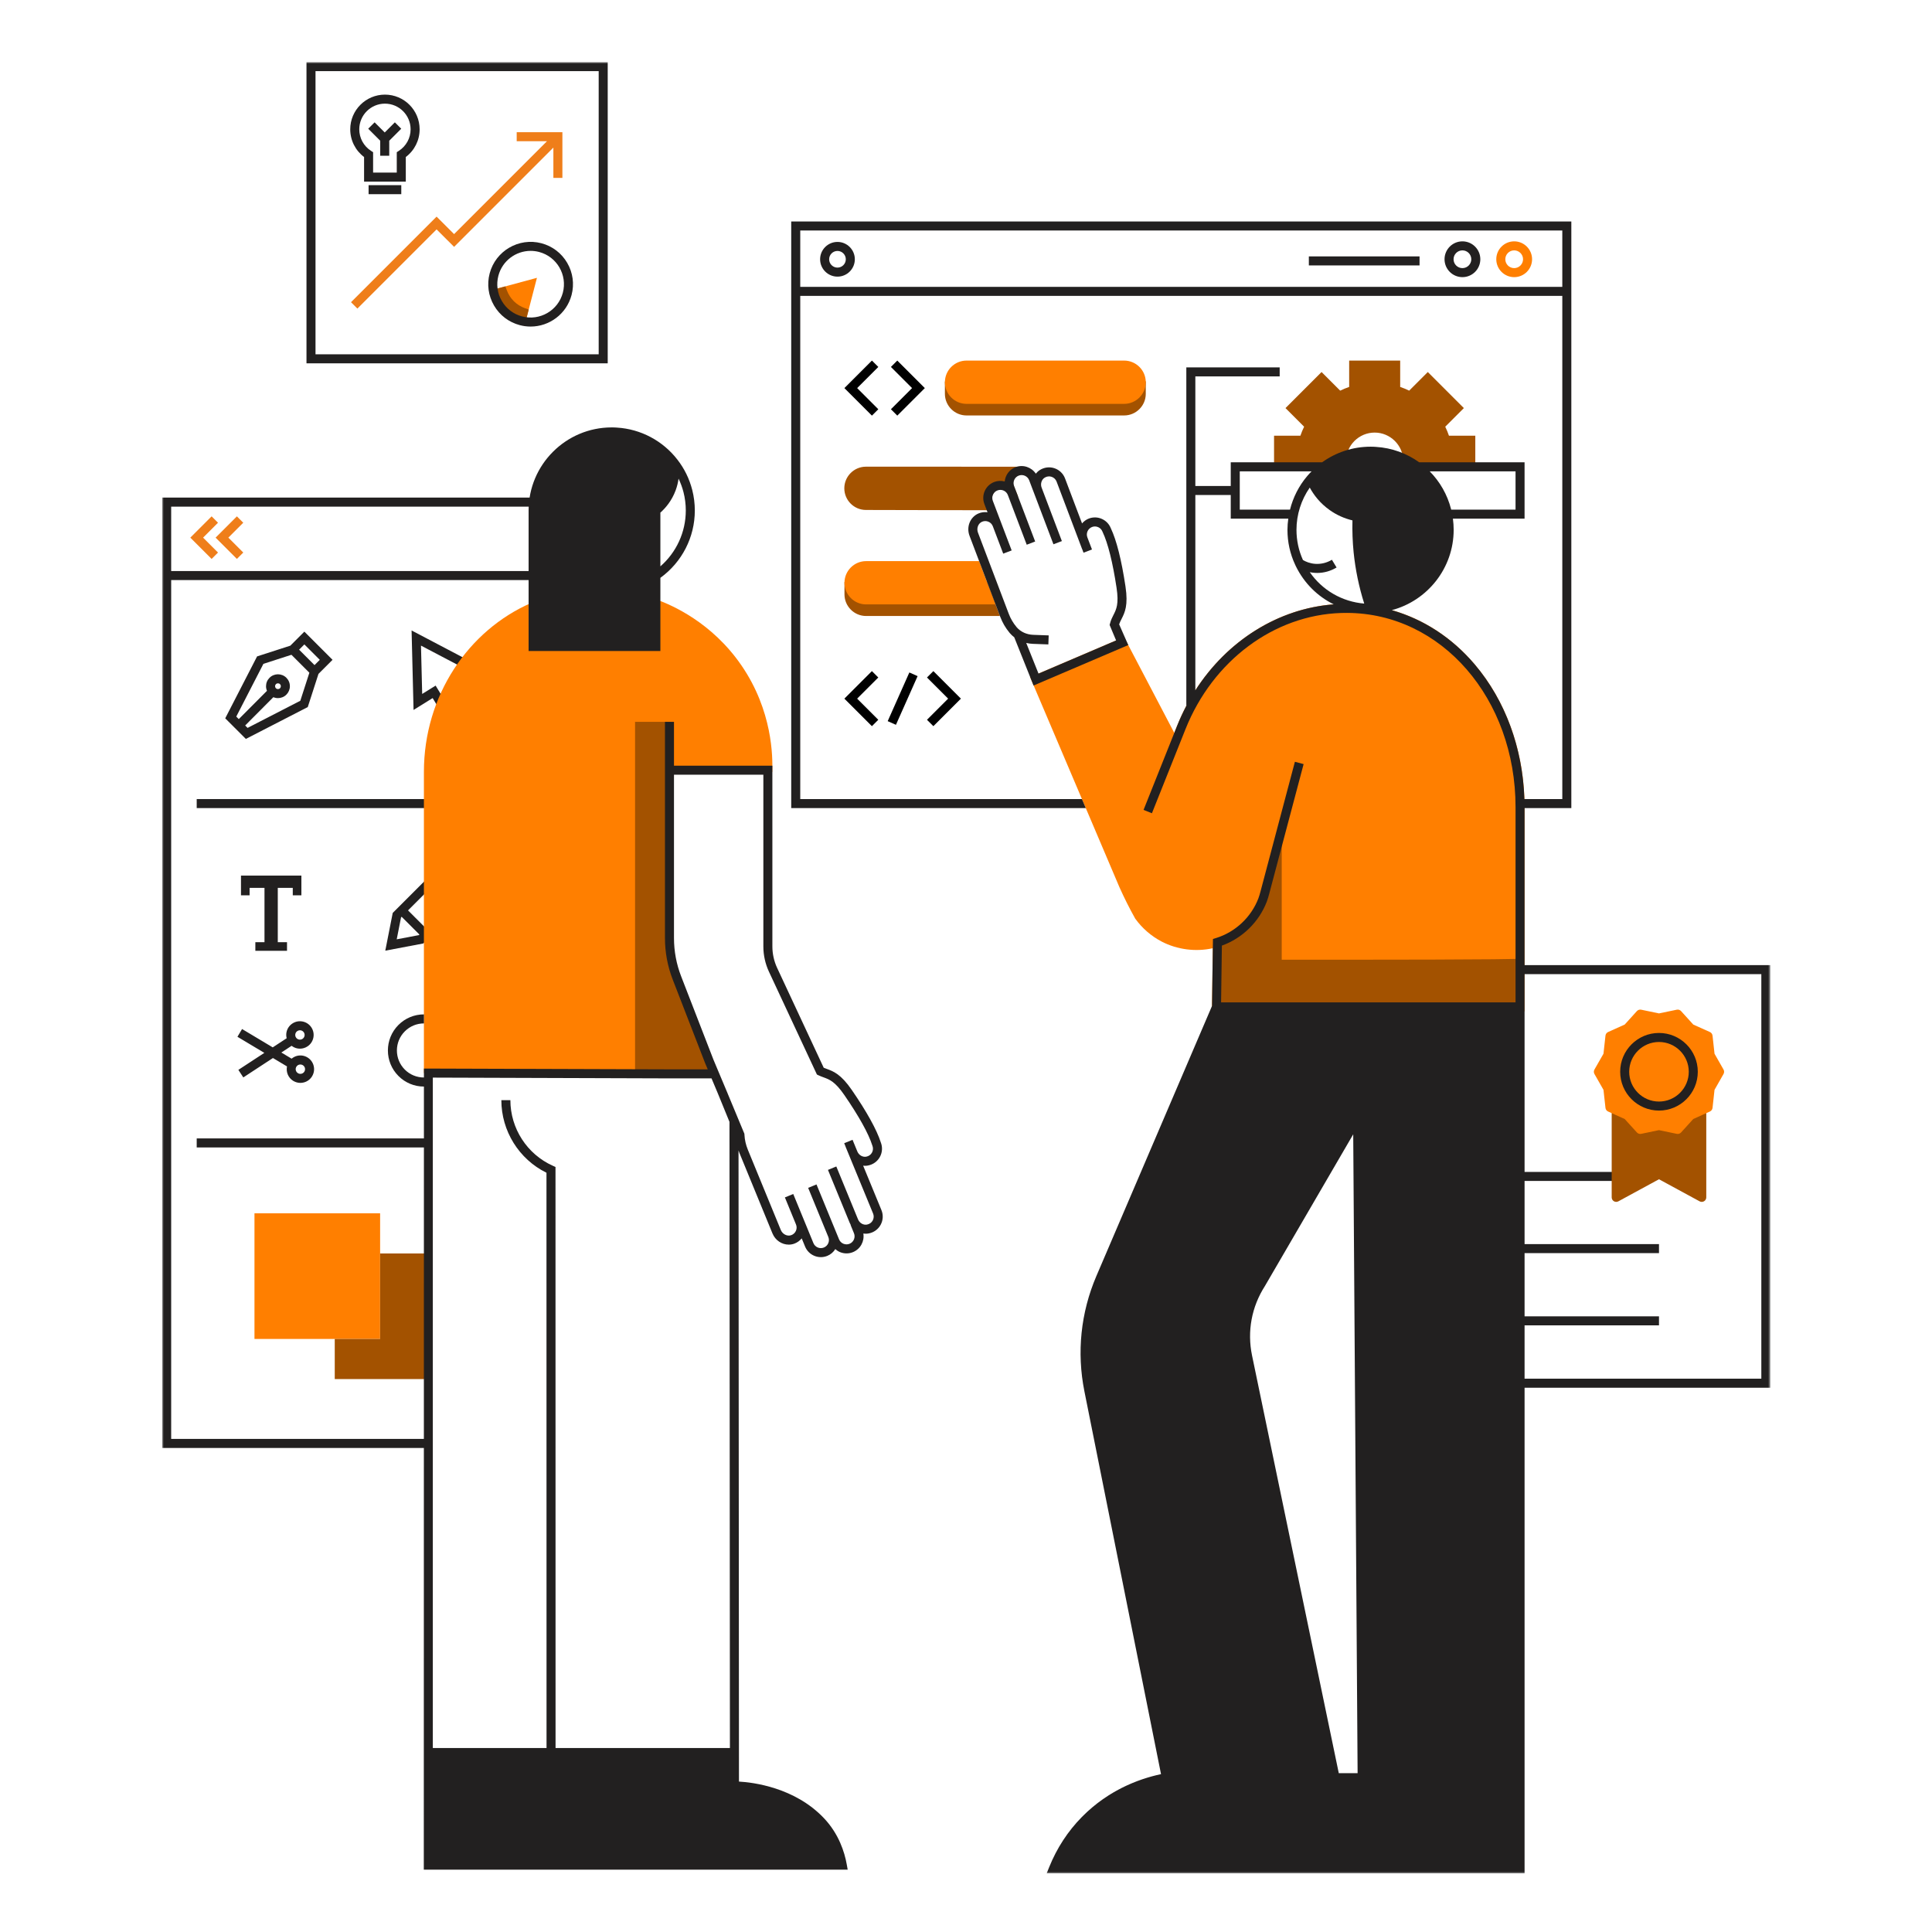 <svg xmlns="http://www.w3.org/2000/svg" xmlns:xlink="http://www.w3.org/1999/xlink" width="560" height="560" viewBox="0 0 560 560">
  <defs>
    <polygon id="tina-tools-and-chris-consultant-a" points="0 525 466.146 525 466.146 0 0 0"/>
  </defs>
  <g fill="none" fill-rule="evenodd" transform="translate(47 18)">
    <path fill="#A35200" d="M197.775,150.705 L197.775,154.276 C197.775,157.735 200.588,160.549 204.047,160.549 L242.838,160.549 L239.091,150.668 L197.775,150.705 Z"/>
    <path fill="#FF7F00" d="M236.805,144.644 L204.047,144.644 C200.588,144.644 197.775,147.458 197.775,150.917 C197.775,154.376 200.588,157.189 204.047,157.189 L241.564,157.189 L236.805,144.644 Z"/>
    <path fill="#A35200" d="M372.987,108.291 C372.682,107.397 372.322,106.525 371.911,105.684 L377.308,100.286 L366.855,89.832 L361.457,95.23 C360.615,94.819 359.744,94.459 358.85,94.154 L358.85,86.516 L344.065,86.516 L344.065,94.154 C343.172,94.459 342.299,94.819 341.459,95.23 L336.061,89.832 L325.607,100.286 L331.005,105.684 C330.594,106.524 330.234,107.395 329.927,108.291 L322.291,108.291 L322.291,117.143 L341.883,116.991 L341.873,115.684 L343.159,115.684 C343.159,111.107 346.882,107.385 351.457,107.385 C355.96,107.385 359.68,111.049 359.75,115.555 L359.769,116.853 L380.624,116.691 L380.624,108.291 L372.987,108.291 Z"/>
    <mask id="tina-tools-and-chris-consultant-b" fill="#fff">
      <use xlink:href="#tina-tools-and-chris-consultant-a"/>
    </mask>
    <path fill="#222020" d="M44.453,84.697 L126.533,84.697 L126.533,2.617 L44.453,2.617 L44.453,84.697 Z M41.837,87.313 L129.15,87.313 L129.15,0 L41.837,0 L41.837,87.313 Z" mask="url(#tina-tools-and-chris-consultant-b)"/>
    <polygon fill="#EF7E1A" points="14.339 144.006 8.169 137.836 14.339 131.665 16.189 133.515 11.867 137.836 16.189 142.157" mask="url(#tina-tools-and-chris-consultant-b)"/>
    <polygon fill="#EF7E1A" points="21.664 144.006 15.493 137.836 21.664 131.665 23.513 133.515 19.192 137.836 23.513 142.157" mask="url(#tina-tools-and-chris-consultant-b)"/>
    <polygon fill="#222020" points="10.018 216.228 76.574 216.228 76.574 213.612 10.018 213.612" mask="url(#tina-tools-and-chris-consultant-b)"/>
    <polygon fill="#222020" points="10.018 314.593 76.574 314.593 76.574 311.977 10.018 311.977" mask="url(#tina-tools-and-chris-consultant-b)"/>
    <polygon fill="#FF7F00" points="26.761 370.101 63.177 370.101 63.177 333.685 26.761 333.685" mask="url(#tina-tools-and-chris-consultant-b)"/>
    <polygon fill="#A35200" points="76.807 345.324 76.807 381.731 50.029 381.731 50.029 370.104 63.182 370.104 63.182 345.324" mask="url(#tina-tools-and-chris-consultant-b)"/>
    <path fill="#222020" d="M71.268,245.881 L87.296,229.852 L92.448,235.007 L76.421,251.034 L71.268,245.881 Z M74.403,253.052 L67.991,254.266 L69.245,247.903 L69.418,247.731 L74.571,252.884 L74.403,253.052 Z M97.077,230.379 L94.298,233.157 L89.145,228.003 L91.922,225.226 L97.077,230.379 Z M91.922,221.526 L66.834,246.616 L64.676,257.558 L75.683,255.472 L100.776,230.379 L91.922,221.526 Z" mask="url(#tina-tools-and-chris-consultant-b)"/>
    <polygon fill="#222020" points="22.85 235.796 22.85 236.795 22.85 239.353 22.85 241.511 25.345 241.511 25.345 239.353 29.664 239.353 29.664 255.1 27.016 255.1 27.016 257.595 29.664 257.595 31.478 257.595 31.731 257.595 33.517 257.595 36.193 257.595 36.193 255.1 33.517 255.1 33.517 239.353 37.864 239.353 37.864 241.511 40.36 241.511 40.36 239.353 40.36 236.795 40.36 235.796" mask="url(#tina-tools-and-chris-consultant-b)"/>
    <path fill="#222020" d="M41.232 292.601C41.045 292.913 40.749 293.134 40.397 293.221 40.044 293.312 39.679 293.256 39.368 293.07 38.725 292.684 38.515 291.85 38.898 291.207 39.085 290.895 39.381 290.676 39.734 290.586 39.844 290.559 39.956 290.544 40.068 290.544 40.31 290.544 40.549 290.611 40.761 290.738L40.762 290.738C41.406 291.123 41.615 291.959 41.232 292.601M38.607 281.709C38.681 281.355 38.889 281.049 39.192 280.851 39.416 280.704 39.673 280.628 39.935 280.628 40.028 280.628 40.122 280.637 40.215 280.657 40.569 280.731 40.875 280.939 41.073 281.243 41.484 281.868 41.308 282.711 40.682 283.124 40.056 283.533 39.211 283.358 38.801 282.73 38.602 282.427 38.534 282.065 38.607 281.709M42.106 288.494C41.194 287.948 40.127 287.792 39.096 288.049 38.507 288.198 37.981 288.484 37.528 288.862L34.547 287.079 37.526 285.13C37.994 285.489 38.531 285.754 39.125 285.878 39.398 285.934 39.673 285.962 39.944 285.962 40.71 285.962 41.459 285.741 42.115 285.312L42.116 285.311C43.948 284.11 44.463 281.642 43.262 279.809 42.681 278.922 41.788 278.314 40.75 278.096 39.707 277.88 38.647 278.08 37.76 278.662 36.872 279.242 36.263 280.136 36.047 281.175 35.923 281.771 35.95 282.368 36.093 282.94L32.052 285.586 23.167 280.27 21.824 282.515 29.62 287.179 22.092 292.108 23.524 294.297 32.115 288.672 36.187 291.108C35.861 292.715 36.539 294.425 38.024 295.314 38.65 295.687 39.348 295.88 40.059 295.88 40.383 295.88 40.71 295.841 41.033 295.759 42.063 295.5 42.931 294.856 43.476 293.943 44.6 292.063 43.986 289.617 42.106 288.494M79.268 180.725L86.588 192.786 90.815 190.22 83.47 178.115 87.438 175.65 75.025 169.131 75.371 183.146 79.268 180.725zM85.709 196.38L78.404 184.342 72.87 187.782 72.301 164.744 92.701 175.46 87.05 178.971 94.408 191.1 85.709 196.38zM32.727 180.899C32.727 180.676 32.815 180.465 32.974 180.308L32.974 180.307C33.137 180.143 33.352 180.062 33.567 180.062 33.781 180.062 33.997 180.143 34.161 180.308 34.32 180.465 34.407 180.676 34.407 180.899 34.407 181.124 34.32 181.335 34.161 181.493 33.835 181.82 33.301 181.823 32.974 181.492 32.815 181.335 32.727 181.124 32.727 180.899L32.727 180.899zM40.049 185.117L24.763 192.984 24.064 192.285 32.234 184.084C32.661 184.262 33.113 184.354 33.567 184.354 34.452 184.354 35.337 184.017 36.01 183.344 36.663 182.691 37.024 181.823 37.024 180.899 37.024 179.977 36.663 179.109 36.01 178.457 34.663 177.11 32.471 177.11 31.124 178.457 30.47 179.109 30.111 179.977 30.111 180.899 30.111 181.368 30.205 181.82 30.381 182.238L22.214 190.436 21.484 189.706 29.35 174.419 37.475 171.794 42.673 176.992 40.049 185.117zM45.691 173.255L44.165 174.782 39.695 170.312 41.221 168.786 45.691 173.255zM49.39 173.255L41.221 165.086 37.162 169.146 27.519 172.26 18.285 190.206 24.261 196.182 42.206 186.949 45.311 177.334 49.39 173.255zM195.746 54.738C194.415 54.738 193.331 55.822 193.331 57.153 193.331 58.484 194.415 59.568 195.746 59.568 197.077 59.568 198.161 58.484 198.161 57.153 198.161 55.822 197.077 54.738 195.746 54.738M195.746 62.184C192.971 62.184 190.714 59.927 190.714 57.153 190.714 54.379 192.971 52.122 195.746 52.122 198.521 52.122 200.778 54.379 200.778 57.153 200.778 59.927 198.521 62.184 195.746 62.184" mask="url(#tina-tools-and-chris-consultant-b)"/>
    <polygon fill="#222020" points="332.377 58.935 364.464 58.935 364.464 56.319 332.377 56.319" mask="url(#tina-tools-and-chris-consultant-b)"/>
    <path fill="#222020" d="M376.892,54.573 C375.473,54.573 374.321,55.727 374.321,57.143 C374.321,58.561 375.473,59.715 376.892,59.715 C378.311,59.715 379.463,58.561 379.463,57.143 C379.463,55.727 378.311,54.573 376.892,54.573 M376.892,62.331 C374.031,62.331 371.705,60.005 371.705,57.143 C371.705,54.283 374.031,51.956 376.892,51.956 C379.752,51.956 382.08,54.283 382.08,57.143 C382.08,60.005 379.752,62.331 376.892,62.331" mask="url(#tina-tools-and-chris-consultant-b)"/>
    <path fill="#FF7F00" d="M391.893,54.573 C390.474,54.573 389.321,55.727 389.321,57.143 C389.321,58.561 390.474,59.715 391.893,59.715 C393.31,59.715 394.464,58.561 394.464,57.143 C394.464,55.727 393.31,54.573 391.893,54.573 M391.893,62.331 C389.032,62.331 386.704,60.005 386.704,57.143 C386.704,54.283 389.032,51.956 391.893,51.956 C394.754,51.956 397.08,54.283 397.08,57.143 C397.08,60.005 394.754,62.331 391.893,62.331" mask="url(#tina-tools-and-chris-consultant-b)"/>
    <polygon fill="#EF7E1A" points="102.768 20.314 102.768 22.93 111.548 22.93 84.62 49.859 79.549 44.789 54.743 69.596 56.592 71.445 79.549 48.488 84.62 53.558 113.398 24.779 113.398 33.56 116.013 33.56 116.013 20.314" mask="url(#tina-tools-and-chris-consultant-b)"/>
    <path fill="#222020" d="M61.146,32.024 L68.006,32.024 L68.006,26.116 L68.604,25.728 C70.74,24.349 72.016,22.013 72.016,19.481 C72.016,15.378 68.678,12.042 64.576,12.042 C60.474,12.042 57.136,15.378 57.136,19.481 C57.136,22.013 58.411,24.349 60.548,25.728 L61.146,26.116 L61.146,32.024 Z M70.622,34.64 L58.529,34.64 L58.529,27.509 C56.005,25.612 54.519,22.661 54.519,19.481 C54.519,13.936 59.031,9.425 64.576,9.425 C70.121,9.425 74.632,13.936 74.632,19.481 C74.632,22.661 73.146,25.612 70.622,27.509 L70.622,34.64 Z" mask="url(#tina-tools-and-chris-consultant-b)"/>
    <polygon fill="#222020" points="59.837 38.285 69.314 38.285 69.314 35.67 59.837 35.67" mask="url(#tina-tools-and-chris-consultant-b)"/>
    <polygon fill="#222020" points="69.302 19.312 67.451 17.462 64.517 20.398 61.582 17.462 59.732 19.312 63.208 22.789 63.208 27.136 65.825 27.136 65.825 22.789" mask="url(#tina-tools-and-chris-consultant-b)"/>
    <path fill="#FF7F00" d="M104.079,74.877 L106.802,64.378 C103.315,65.322 99.827,66.267 96.34,67.211 C96.53,68.078 97.13,70.266 99.09,72.201 C101.035,74.12 103.208,74.696 104.079,74.877" mask="url(#tina-tools-and-chris-consultant-b)"/>
    <path fill="#FF7F00" d="M94.794,66.275 C95.347,67.692 96.507,70.134 98.856,72.453 C101.181,74.749 103.612,75.877 105.032,76.413 C106.233,71.785 107.434,67.156 108.635,62.527 L94.794,66.275 Z" mask="url(#tina-tools-and-chris-consultant-b)"/>
    <path fill="#A35200" d="M101.037,70.254 C99.755,68.987 99.06,67.62 98.675,66.579 C97.897,66.79 97.119,67.001 96.34,67.212 C96.53,68.078 97.13,70.266 99.09,72.2 C101.035,74.12 103.208,74.695 104.079,74.877 C104.28,74.1 104.482,73.323 104.684,72.546 C103.648,72.172 102.297,71.498 101.037,70.254" mask="url(#tina-tools-and-chris-consultant-b)"/>
    <path fill="#A35200" d="M105.032,76.413 C103.417,75.582 101.165,74.19 98.947,71.942 C96.91,69.88 95.605,67.812 94.795,66.275 C96.36,65.852 97.925,65.428 99.489,65.004 L99.903,66.126 C100.354,67.346 101.044,68.423 101.956,69.324 C102.856,70.21 103.922,70.881 105.127,71.315 L106.249,71.719 L105.032,76.413 Z" mask="url(#tina-tools-and-chris-consultant-b)"/>
    <path fill="#222020" d="M106.805,54.716 C102.524,54.716 98.603,57.587 97.462,61.915 C96.804,64.411 97.158,67.012 98.456,69.242 C99.756,71.472 101.845,73.063 104.34,73.72 C109.488,75.076 114.786,71.992 116.144,66.84 C117.502,61.689 114.417,56.394 109.266,55.036 C108.444,54.82 107.617,54.716 106.805,54.716 M106.8,76.657 C105.768,76.657 104.719,76.524 103.674,76.249 C100.503,75.414 97.847,73.392 96.196,70.559 C94.545,67.725 94.096,64.42 94.931,61.249 C96.657,54.703 103.392,50.786 109.932,52.507 C113.103,53.343 115.76,55.364 117.41,58.197 C119.06,61.031 119.51,64.336 118.673,67.507 C117.223,73.008 112.239,76.657 106.8,76.657" mask="url(#tina-tools-and-chris-consultant-b)"/>
    <path fill="#A35200" d="M246.759 121.038C246.868 120.809 247.46 120.083 248.026 119.484L250.116 117.277 204.002 117.269C200.544 117.269 197.73 120.082 197.73 123.541 197.73 127 200.544 129.813 203.999 129.813L240.831 129.898 240.467 128.296C240.343 127.75 240.206 126.661 240.69 125.52 240.888 125.049 241.169 124.62 241.524 124.239 241.894 124.051 242.434 123.853 243.098 123.834 243.894 123.823 244.536 124.056 244.93 124.266L248.12 125.959 246.751 122.609C246.748 122.602 246.452 121.858 246.759 121.038M226.885 92.577L226.885 96.147C226.885 99.607 229.698 102.421 233.158 102.421L278.833 102.421C282.293 102.421 285.107 99.607 285.107 96.147L285.107 92.525 226.885 92.577z" mask="url(#tina-tools-and-chris-consultant-b)"/>
    <path fill="#FF7F00" d="M278.833 86.516L233.158 86.516C229.698 86.516 226.885 89.329 226.885 92.789 226.885 96.248 229.698 99.061 233.158 99.061L278.833 99.061C282.293 99.061 285.107 96.248 285.107 92.789 285.107 89.329 282.293 86.516 278.833 86.516M380.445 174.569C370.881 163.315 357.74 157.089 343.442 157.038 342.857 157.038 342.273 157.047 341.684 157.059 321.127 157.705 302.483 171.575 294.184 192.395L293.373 194.43 278.813 166.651 251.586 178.282 277.451 239.11C278.848 242.236 280.383 245.297 282.014 248.205L282.096 248.332C284.074 251.067 286.702 253.341 289.698 254.911 294.209 257.256 299.581 257.95 304.542 256.849L304.285 275.161 394.905 275.161 394.905 215.984C394.905 200.249 389.77 185.54 380.445 174.569" mask="url(#tina-tools-and-chris-consultant-b)"/>
    <path fill="#222020" d="M252.471,166.007 C250.603,165.936 248.896,165.166 247.76,163.89 L247.612,163.71 C246.666,162.571 245.92,161.296 245.398,159.922 L236.472,136.386 C235.997,135.14 236.52,133.726 237.637,133.237 C238.234,132.974 238.897,132.966 239.499,133.22 C240.095,133.47 240.547,133.939 240.774,134.541 L240.776,134.541 L243.788,142.476 L246.235,141.545 L240.772,127.159 C240.552,126.574 240.571,125.937 240.827,125.369 C241.081,124.801 241.544,124.367 242.127,124.147 C242.712,123.927 243.349,123.945 243.917,124.2 C244.481,124.453 244.91,124.91 245.133,125.487 L250.602,139.89 L253.049,138.962 L246.937,122.869 C246.482,121.664 247.09,120.311 248.293,119.854 C249.5,119.398 250.851,120.007 251.312,121.209 L252.213,123.595 C252.213,123.595 252.386,124.042 252.474,124.273 L258.345,139.762 L260.791,138.837 L254.921,123.347 C254.51,122.273 254.884,121.033 255.789,120.461 C256.411,120.068 257.128,119.977 257.805,120.201 C258.477,120.426 259.005,120.931 259.255,121.585 L266.674,141.207 L266.691,141.201 L267.072,142.205 L269.517,141.272 L268.179,137.757 C267.722,136.559 268.336,135.208 269.545,134.747 C270.123,134.526 270.756,134.547 271.328,134.804 C271.899,135.062 272.336,135.523 272.556,136.102 L272.599,136.201 C274.134,139.418 275.531,145.007 276.64,152.368 C277.351,157.072 276.577,158.601 275.757,160.219 C275.382,160.957 274.995,161.719 274.74,162.734 L274.632,163.159 L276.509,167.636 L254.018,177.246 L250.459,168.359 C251.078,168.507 251.718,168.597 252.372,168.621 L256.873,168.788 L256.969,166.174 L252.471,166.007 Z M280.033,168.976 L277.392,162.974 C277.572,162.42 277.816,161.942 278.089,161.402 C279.015,159.577 280.063,157.507 279.226,151.976 C278.069,144.29 276.641,138.62 274.981,135.12 C274.506,133.913 273.593,132.954 272.402,132.419 C271.194,131.875 269.85,131.832 268.614,132.302 C267.816,132.606 267.16,133.109 266.638,133.714 L261.701,120.658 C261.169,119.262 260.051,118.192 258.631,117.719 C257.214,117.247 255.667,117.442 254.392,118.249 C253.94,118.534 253.559,118.893 253.237,119.294 C251.977,117.42 249.554,116.578 247.364,117.409 C245.553,118.098 244.399,119.744 244.215,121.553 C243.225,121.292 242.181,121.331 241.203,121.699 C239.964,122.168 238.982,123.09 238.44,124.297 C237.899,125.501 237.858,126.846 238.328,128.086 L239.237,130.483 C238.347,130.363 237.438,130.468 236.585,130.841 C234.17,131.902 233.047,134.747 234.026,137.316 L242.953,160.852 C243.568,162.47 244.44,163.97 245.544,165.315 L245.704,165.513 C246.086,165.959 246.518,166.359 246.984,166.718 L252.581,180.704 L280.033,168.976 Z" mask="url(#tina-tools-and-chris-consultant-b)"/>
    <path fill="#FF7F00" d="M75.873,293.034 L75.873,205.739 C75.873,183.628 88.736,164.677 107.019,156.745 L107.019,169.386 L143.497,169.386 L143.497,155.845 C147.703,157.407 159.306,162.341 167.897,174.85 C176.932,188.007 177.005,201.342 176.843,205.739 L176.843,205.76 L147.542,205.76 L147.542,293.265 L75.873,293.034 Z" mask="url(#tina-tools-and-chris-consultant-b)"/>
    <polygon fill="#A35200" points="147.542 293.197 159.037 293.034 147.542 262.317 147.542 191.236 137.078 191.236 137.078 293.223 147.051 293.262 147.051 293.264 147.064 293.262 147.542 293.264" mask="url(#tina-tools-and-chris-consultant-b)"/>
    <path fill="#222020" d="M144.414,146.162 L144.414,130.581 C145.892,129.272 147.712,127.172 148.843,124.12 C149.281,122.935 149.538,121.798 149.684,120.731 C150.282,121.987 150.769,123.302 151.119,124.676 C151.557,126.377 151.781,128.178 151.781,129.977 C151.781,136.224 149.065,142.105 144.414,146.162 M153.655,124.035 L153.655,124.035 C153.655,124.033 153.654,124.03 153.653,124.027 C153.652,124.024 153.652,124.021 153.651,124.017 L153.65,124.017 C152.822,120.781 151.371,117.819 149.341,115.217 C145.099,109.741 138.708,106.361 131.847,105.944 C131.337,105.9 130.828,105.887 130.307,105.887 C117.025,105.887 106.219,116.694 106.219,129.977 L106.219,170.695 L144.414,170.695 L144.414,149.489 C150.673,144.957 154.397,137.72 154.397,129.977 C154.397,127.963 154.144,125.947 153.655,124.035" mask="url(#tina-tools-and-chris-consultant-b)"/>
    <path fill="#222020" d="M205.963,335.759 C205.623,336.389 205.036,336.811 204.311,336.948 C203.248,337.155 202.145,336.515 201.702,335.432 L195.408,320.108 L192.989,321.101 L199.282,336.426 C199.375,336.654 199.487,336.87 199.607,337.078 L199.558,337.098 L200.528,339.461 C201.018,340.654 200.446,342.022 199.255,342.512 C198.68,342.748 198.044,342.744 197.466,342.505 C196.89,342.264 196.443,341.814 196.206,341.238 L195.515,339.556 C195.515,339.554 195.515,339.553 195.513,339.552 L195.513,339.552 L189.667,325.314 L187.248,326.307 L193.095,340.549 C193.581,341.74 193.01,343.106 191.82,343.594 C191.242,343.83 190.606,343.832 190.03,343.589 C189.456,343.349 189.009,342.898 188.771,342.32 L182.925,328.082 L180.505,329.076 L183.729,336.927 L183.728,336.928 C183.974,337.525 183.962,338.177 183.699,338.767 C183.433,339.36 182.949,339.806 182.333,340.023 C181.177,340.425 179.829,339.753 179.321,338.517 L169.764,315.24 C169.193,313.849 168.863,312.391 168.787,310.977 L168.766,310.631 L163.975,299.106 L163.98,299.105 L159.807,289.175 L150.439,265.008 C149.058,261.445 148.359,257.704 148.359,253.886 L148.359,209.947 L148.359,206.552 L174.263,206.552 L174.263,256.351 C174.263,258.851 174.821,261.373 175.88,263.643 L189.787,293.456 L190.207,293.659 C190.736,293.916 191.241,294.099 191.728,294.279 C193.432,294.903 195.043,295.49 197.737,299.406 C201.953,305.531 204.75,310.568 205.826,313.97 L205.862,314.071 C206.129,314.722 206.09,315.452 205.754,316.074 C205.413,316.702 204.827,317.125 204.104,317.263 C203.052,317.468 201.945,316.833 201.502,315.753 L200.114,312.375 L197.694,313.368 L198.101,314.357 L198.087,314.362 L206.072,333.757 C206.34,334.409 206.3,335.138 205.963,335.759 L205.963,335.759 Z M114.031,488.667 L114.015,320.254 L113.242,319.906 C105.766,316.549 100.935,309.082 100.935,300.882 L98.318,300.882 C98.318,309.824 103.424,317.993 111.398,321.93 L111.416,488.667 L78.456,488.667 L78.456,294.35 L147.051,294.573 L159.238,294.573 L161.097,298.995 L164.443,307.183 L164.571,488.667 L114.031,488.667 Z M208.493,332.762 L203.187,319.876 C203.36,319.896 203.532,319.917 203.707,319.917 C204.001,319.917 204.299,319.889 204.595,319.832 C206.082,319.548 207.343,318.632 208.054,317.319 C208.756,316.021 208.846,314.499 208.304,313.131 C207.141,309.487 204.234,304.231 199.892,297.923 C196.725,293.319 194.547,292.524 192.625,291.821 C192.326,291.712 192.038,291.607 191.757,291.489 L178.25,262.538 C177.353,260.612 176.878,258.472 176.878,256.351 L176.876,203.937 L148.359,203.937 L148.359,191.236 L145.742,191.236 L145.742,203.937 L145.742,209.947 L145.742,253.886 C145.742,258.028 146.502,262.088 148,265.953 L157.382,290.153 L158.14,291.956 L147.542,291.956 L75.876,291.725 L75.876,294.317 C73.806,294.317 71.835,293.521 70.342,292.029 C68.861,290.546 68.045,288.577 68.045,286.484 C68.045,284.388 68.861,282.419 70.342,280.938 C71.823,279.456 73.793,278.64 75.888,278.64 L75.888,276.024 C73.094,276.024 70.468,277.112 68.492,279.087 C64.415,283.166 64.415,289.801 68.492,293.878 C70.479,295.866 73.103,296.945 75.859,296.945 C75.864,296.945 75.87,296.944 75.875,296.944 L75.86,399.08 L2.616,399.08 L2.616,150.132 L106.879,150.132 L106.879,147.515 L2.616,147.515 L2.616,128.848 L107.243,128.848 L107.243,126.232 L0,126.232 L0,401.696 L75.86,401.696 L75.84,523.933 L198.707,523.933 L198.431,522.396 C197.79,518.801 196.13,513.572 191.87,509.055 C183.396,500.063 171.218,498.625 167.194,498.4 L167.065,315.465 C167.155,315.722 167.241,315.98 167.345,316.233 L176.902,339.512 C177.729,341.523 179.629,342.762 181.617,342.762 C182.145,342.762 182.68,342.674 183.203,342.49 C184.077,342.182 184.811,341.639 185.379,340.944 L186.351,343.313 C186.853,344.536 187.801,345.493 189.019,346.002 C189.635,346.26 190.281,346.388 190.93,346.388 C191.568,346.388 192.205,346.264 192.813,346.014 C193.806,345.607 194.586,344.907 195.116,344.059 C195.513,344.407 195.957,344.708 196.458,344.919 C197.074,345.176 197.722,345.305 198.368,345.305 C199.005,345.305 199.641,345.181 200.248,344.931 C202.419,344.04 203.608,341.774 203.245,339.55 C203.467,339.582 203.691,339.602 203.919,339.602 C204.211,339.602 204.506,339.575 204.801,339.519 C206.29,339.237 207.552,338.32 208.264,337.005 C208.977,335.692 209.06,334.144 208.493,332.762 L208.493,332.762 Z" mask="url(#tina-tools-and-chris-consultant-b)"/>
    <path fill="#A35200" d="M393.514,273.852 L393.725,259.855 C392.361,260.187 349.911,260.196 324.514,260.172 L324.514,221.891 C323.563,225.466 322.388,229.806 321.009,234.741 C318.306,244.424 317.454,246.967 315.169,249.536 C312.208,252.866 308.486,254.388 305.873,255.142 L305.823,262.143 L305.835,262.143 L305.612,273.852 L306.669,273.852" mask="url(#tina-tools-and-chris-consultant-b)"/>
    <path fill="#222020" d="M463.53,381.623 L394.906,381.623 L394.906,366.159 L433.867,366.159 L433.867,363.543 L394.906,363.543 L394.906,345.231 L433.867,345.231 L433.867,342.615 L394.906,342.615 L394.906,324.301 L421.097,324.301 L421.097,321.686 L394.906,321.686 L394.906,275.16 L394.906,272.545 L394.906,264.364 L463.53,264.364 L463.53,381.623 Z M341.059,495.962 L341.052,495.962 L315.907,374.879 C314.462,367.923 315.776,360.799 319.637,354.77 L345.238,310.787 L346.509,495.962 L341.059,495.962 Z M332.648,147.847 C333.103,147.94 333.581,148.013 334.092,148.046 C334.331,148.063 334.568,148.07 334.806,148.07 C336.765,148.07 338.69,147.528 340.413,146.489 L339.061,144.249 C337.591,145.138 335.94,145.539 334.265,145.436 C332.69,145.333 331.479,144.803 330.664,144.32 C329.425,141.575 328.791,138.633 328.791,135.564 C328.791,131.181 330.149,126.911 332.639,123.328 C333.784,125.436 335.596,127.862 338.435,129.861 C340.417,131.265 342.625,132.265 345.016,132.839 C344.937,135.902 345.048,139.005 345.353,142.08 C345.865,147.127 346.9,152.12 348.428,156.953 C342.009,156.416 336.27,153.079 332.648,147.847 L332.648,147.847 Z M299.477,182.097 L299.477,125.476 L309.738,125.476 L309.738,132.332 L326.417,132.332 C326.271,133.4 326.176,134.477 326.176,135.564 C326.176,139.123 326.932,142.537 328.413,145.698 L328.621,146.144 C331.03,151.063 334.914,154.87 339.594,157.174 C323.46,158.39 308.704,167.73 299.477,182.097 L299.477,182.097 Z M312.353,118.62 L333.163,118.62 C332.731,119.059 332.308,119.509 331.908,119.984 C329.499,122.818 327.809,126.159 326.916,129.715 L312.353,129.715 L312.353,118.62 Z M392.288,129.715 L373.631,129.715 C373.624,129.688 373.619,129.659 373.612,129.63 L373.613,129.625 C372.529,125.347 370.341,121.595 367.407,118.62 L392.288,118.62 L392.288,129.715 Z M184.957,65.148 L405.841,65.148 L405.841,48.816 L184.957,48.816 L184.957,65.148 Z M394.906,261.747 L394.906,216.227 L408.458,216.227 L408.458,46.199 L182.341,46.199 L182.341,216.227 L267.721,216.227 L266.608,213.611 L184.957,213.611 L184.957,67.762 L405.842,67.762 L405.842,213.611 L394.857,213.611 C394.367,198.775 389.3,184.986 380.445,174.569 C373.865,166.826 365.593,161.464 356.415,158.855 C366.728,156.129 374.353,146.721 374.353,135.564 C374.353,134.476 374.275,133.397 374.131,132.332 L394.904,132.332 L394.904,116.004 L364.363,116.004 C360.772,113.419 356.455,111.815 351.803,111.532 C351.294,111.488 350.783,111.476 350.264,111.476 C345.157,111.476 340.265,113.09 336.217,116.004 L309.738,116.004 L309.738,122.861 L299.477,122.861 L299.477,91.1 L323.923,91.1 L323.923,88.484 L296.862,88.484 L296.862,186.459 L296.931,186.459 C295.922,188.368 295,190.345 294.184,192.394 L284.462,216.755 L286.892,217.725 L296.614,193.363 C304.527,173.511 322.251,160.288 341.749,159.675 C342.306,159.664 342.874,159.654 343.437,159.654 C370.831,159.752 392.289,184.495 392.289,215.984 L392.289,272.545 L306.938,272.545 L307.169,256.088 C313.099,253.954 317.925,249.251 320.191,243.336 C320.475,242.577 320.692,241.807 320.867,241.151 L330.86,203.479 L328.332,202.809 L318.341,240.477 C318.18,241.07 317.986,241.764 317.744,242.411 C315.653,247.872 311.07,252.164 305.485,253.892 L304.578,254.174 L304.307,273.577 L270.787,351.875 C266.26,362.448 265.059,373.999 267.319,385.276 L289.528,496.242 C289.121,496.328 288.706,496.421 288.283,496.524 C288.086,496.572 287.881,496.626 287.681,496.677 C287.436,496.74 287.194,496.798 286.945,496.867 C286.733,496.924 286.516,496.989 286.302,497.05 C286.055,497.121 285.809,497.189 285.559,497.267 C285.339,497.333 285.116,497.407 284.895,497.478 C284.64,497.559 284.387,497.639 284.127,497.727 C283.905,497.802 283.678,497.885 283.452,497.966 C283.189,498.059 282.926,498.152 282.659,498.253 C282.431,498.339 282.2,498.431 281.969,498.522 C281.701,498.627 281.434,498.734 281.164,498.847 C280.93,498.944 280.695,499.046 280.459,499.149 C280.187,499.268 279.914,499.389 279.64,499.515 C279.404,499.624 279.167,499.735 278.93,499.851 C278.653,499.983 278.374,500.12 278.096,500.261 C277.859,500.382 277.621,500.505 277.383,500.631 C277.101,500.779 276.82,500.933 276.538,501.091 C276.301,501.223 276.063,501.356 275.825,501.494 C275.54,501.66 275.255,501.832 274.97,502.007 C274.734,502.151 274.5,502.296 274.264,502.445 C273.975,502.63 273.685,502.824 273.396,503.018 C273.165,503.174 272.933,503.326 272.703,503.489 C272.408,503.696 272.113,503.913 271.819,504.131 C271.596,504.295 271.372,504.456 271.148,504.627 C270.842,504.863 270.537,505.111 270.233,505.36 C270.025,505.528 269.816,505.691 269.609,505.865 C269.272,506.15 268.938,506.45 268.603,506.749 C268.431,506.903 268.258,507.05 268.087,507.207 C267.584,507.673 267.084,508.155 266.59,508.657 C262.516,512.798 259.327,517.692 257.109,523.204 L256.388,525 L344.201,525 L346.868,525 L394.906,525 L394.906,498.577 L394.906,495.962 L394.906,384.238 L466.146,384.238 L466.146,261.747 L394.906,261.747 Z" mask="url(#tina-tools-and-chris-consultant-b)"/>
    <polygon fill="#000" points="205.733 102.471 197.754 94.492 205.733 86.512 207.583 88.361 201.454 94.492 207.583 100.622" mask="url(#tina-tools-and-chris-consultant-b)"/>
    <polygon fill="#000" points="213.086 102.471 211.236 100.622 217.366 94.492 211.236 88.361 213.086 86.512 221.065 94.492" mask="url(#tina-tools-and-chris-consultant-b)"/>
    <polygon fill="#000" points="205.727 192.483 197.748 184.504 205.727 176.525 207.577 178.374 201.447 184.504 207.577 190.634" mask="url(#tina-tools-and-chris-consultant-b)"/>
    <polygon fill="#000" points="223.544 192.483 221.694 190.634 227.824 184.504 221.694 178.374 223.544 176.525 231.523 184.504" mask="url(#tina-tools-and-chris-consultant-b)"/>
    <polygon fill="#000" points="212.692 192.09 210.303 191.027 216.581 176.918 218.97 177.981" mask="url(#tina-tools-and-chris-consultant-b)"/>
    <path fill="#A35200" d="M446.265,303.456 C445.685,303.456 445.211,303.838 445.039,304.36 L443.021,305.267 L439.296,309.369 L433.864,308.239 L428.434,309.369 L424.708,305.267 L422.69,304.36 C422.518,303.838 422.044,303.456 421.464,303.456 C420.742,303.456 420.157,304.042 420.157,304.764 L420.157,329.064 C420.157,329.523 420.399,329.951 420.795,330.187 C421.001,330.309 421.232,330.371 421.464,330.371 C421.679,330.371 421.893,330.317 422.089,330.212 L433.864,323.814 L445.64,330.212 C445.837,330.317 446.051,330.371 446.265,330.371 C446.497,330.371 446.728,330.309 446.934,330.187 C447.331,329.951 447.573,329.523 447.573,329.064 L447.573,304.764 C447.573,304.042 446.987,303.456 446.265,303.456" mask="url(#tina-tools-and-chris-consultant-b)"/>
    <path fill="#FF7F00" d="M452.571,292.009 L449.964,287.432 L449.386,282.186 C449.336,281.724 449.045,281.325 448.621,281.135 L443.806,278.976 L440.265,275.067 C439.952,274.722 439.483,274.57 439.029,274.665 L433.865,275.74 L428.7,274.665 C428.249,274.574 427.777,274.723 427.463,275.067 L423.923,278.976 L419.118,281.135 C418.695,281.325 418.404,281.724 418.355,282.186 L417.776,287.431 L415.159,292.008 C414.93,292.41 414.93,292.903 415.158,293.304 L417.776,297.894 L418.355,303.128 C418.404,303.587 418.692,303.986 419.113,304.176 L421.278,305.16 C421.28,305.161 421.282,305.162 421.283,305.163 L423.924,306.349 L427.464,310.248 C427.776,310.593 428.244,310.741 428.7,310.65 L433.865,309.574 L439.029,310.65 C439.117,310.668 439.207,310.677 439.295,310.677 C439.66,310.677 440.013,310.526 440.263,310.249 L443.806,306.349 L448.624,304.177 C449.046,303.987 449.336,303.588 449.386,303.128 L449.964,297.893 L452.572,293.302 C452.801,292.902 452.801,292.411 452.571,292.009" mask="url(#tina-tools-and-chris-consultant-b)"/>
    <path fill="#222020" d="M433.865,284.024 C429.105,284.024 425.232,287.896 425.232,292.657 C425.232,297.417 429.105,301.29 433.865,301.29 C438.624,301.29 442.499,297.417 442.499,292.657 C442.499,287.896 438.624,284.024 433.865,284.024 M433.865,303.907 C427.662,303.907 422.615,298.861 422.615,292.657 C422.615,286.454 427.662,281.407 433.865,281.407 C440.068,281.407 445.115,286.454 445.115,292.657 C445.115,298.861 440.068,303.907 433.865,303.907" mask="url(#tina-tools-and-chris-consultant-b)"/>
  </g>
</svg>
